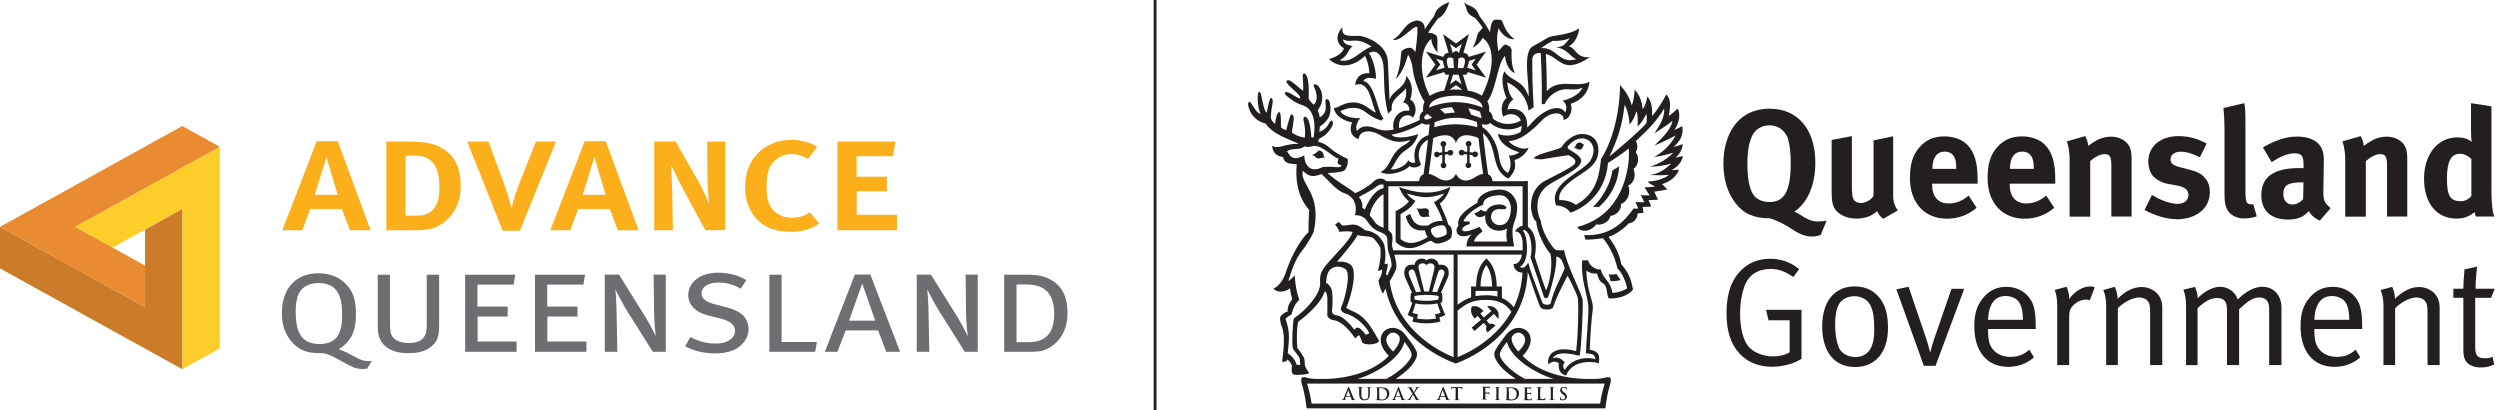 <svg width="841" height="138" viewBox="0 0 841 138" fill="none" xmlns="http://www.w3.org/2000/svg">
<path d="M614.456 74.259C614.456 74.259 612.836 74.499 611.246 74.499C609.657 74.499 608.097 73.78 606.807 73.001C605.997 72.491 604.588 71.562 603.628 71.202C607.887 68.356 610.677 62.542 610.677 54.75C610.677 43.513 604.798 36.56 595.26 36.56C592.59 36.56 589.951 37.189 587.851 38.328C582.692 41.115 579.753 47.348 579.753 55.08C579.753 60.354 581.133 64.879 583.862 68.385C586.591 71.952 590.101 73.45 595.47 73.45C598.259 74.319 601.049 75.907 602.758 77.046C604.108 77.915 606.567 79.563 609.357 79.563C611.516 79.563 612.566 78.964 612.566 78.964L612.536 78.934L614.456 74.259ZM595.29 67.966C593.58 67.966 592.14 67.546 591 66.707C588.841 65.149 587.821 61.283 587.821 55.11C587.821 50.765 588.391 47.648 589.621 45.311C590.641 43.423 592.77 42.164 595.2 42.164C599.009 42.164 600.928 44.891 601.498 46.689L601.468 46.719C602.098 48.727 602.398 51.364 602.398 55.02C602.398 64.13 600.299 67.966 595.29 67.966Z" fill="#231F20"/>
<path d="M624.503 73.54C627.293 73.54 629.752 72.671 631.462 71.023C631.942 72.102 632.662 73.001 633.532 73.6L633.561 73.57L638.451 70.783C637.431 69.554 636.861 67.757 636.861 65.988V45.85L630.262 47.229V65.778C629.752 67.067 627.683 68.296 625.973 68.296C624.923 68.296 623.904 67.787 623.544 67.067C623.154 66.348 622.974 65.119 622.974 62.752V45.79L616.165 47.079V63.98C616.165 66.678 616.285 68.056 616.735 69.255C617.605 71.772 620.784 73.54 624.503 73.54Z" fill="#231F20"/>
<path d="M654.977 73.57C658.697 73.57 661.876 72.401 664.935 69.914L662.266 65.808C660.136 67.576 657.917 68.445 655.547 68.445C651.978 68.445 649.968 66.138 649.968 62.062V61.853L649.998 61.793H665.265V60.205C665.265 54.691 664.186 51.124 661.756 48.667C660.016 46.899 657.137 45.88 654.108 45.88C650.598 45.88 647.959 47.019 645.799 49.446C643.49 52.023 642.5 55.17 642.5 59.905C642.5 68.206 647.389 73.57 654.977 73.57ZM650.058 56.728C650.058 53.072 651.558 51.004 654.198 51.004C655.577 51.004 656.567 51.514 657.257 52.533C657.857 53.492 658.067 54.541 658.067 56.489L658.067 56.519V56.818H650.058V56.728Z" fill="#231F20"/>
<path d="M681.642 68.445C678.073 68.445 676.063 66.138 676.063 62.062V61.853L676.123 61.793H691.39V60.205C691.39 54.691 690.31 51.124 687.881 48.667C686.171 46.899 683.292 45.88 680.232 45.88C676.723 45.88 674.083 47.019 671.924 49.446C669.584 52.023 668.625 55.17 668.625 59.905C668.625 68.206 673.514 73.57 681.102 73.57C684.791 73.57 688.031 72.401 691.06 69.914L688.361 65.808C686.231 67.576 684.011 68.445 681.642 68.445ZM676.153 56.728C676.153 53.072 677.623 51.004 680.262 51.004C681.672 51.004 682.662 51.514 683.322 52.533C683.952 53.492 684.162 54.541 684.162 56.489V56.818H676.153V56.728Z" fill="#231F20"/>
<path d="M696.219 72.881H703.147V54.211C704.737 52.773 706.567 51.844 707.947 51.844C709.746 51.844 710.256 52.713 710.256 55.709V72.851H717.065V53.552C717.065 51.874 716.915 50.765 716.555 49.776C715.715 47.528 713.135 45.97 710.196 45.97C708.666 45.97 706.867 46.39 705.457 47.109C704.347 47.738 703.448 48.367 702.428 49.087C702.428 48.008 702.068 46.869 701.438 45.79L695.289 47.558C695.919 49.326 696.219 51.484 696.219 53.761V72.881Z" fill="#231F20"/>
<path d="M743.399 64.61C743.399 62.842 742.95 61.343 741.96 60.115C741.03 58.916 739.95 57.957 736.681 57.118L733.471 56.279C731.042 55.679 730.172 54.96 730.172 53.612C730.172 52.054 731.582 51.035 733.532 51.035C735.481 51.035 737.401 51.574 740.04 52.922L742.32 48.278C739.92 47.079 737.131 45.79 732.872 45.79C726.753 45.79 722.674 49.237 722.674 54.391C722.674 56.099 723.244 57.987 724.173 59.126C725.103 60.235 727.263 61.493 729.002 61.793L732.122 62.362C734.911 62.872 736.201 63.801 736.201 65.599C736.201 67.307 734.641 68.596 732.692 68.596C729.692 68.596 726.003 66.887 723.903 65.599L721.414 70.663C725.313 72.671 728.883 73.72 732.122 73.72L732.092 73.78C738.871 73.78 743.399 70.064 743.399 64.61Z" fill="#231F20"/>
<path d="M748.318 63.95C748.318 67.726 748.439 68.535 748.948 69.884C749.758 72.102 752.128 73.51 755.067 73.51L755.037 73.48C756.537 73.48 757.977 73.21 759.176 72.761L757.977 68.655C757.617 68.745 757.467 68.745 757.197 68.745C756.627 68.745 756.057 68.505 755.817 68.026C755.427 67.307 755.367 66.677 755.367 62.152V41.565C755.367 37.849 755.277 36.141 755.007 34.702L747.958 36.321C748.198 38.688 748.318 40.816 748.318 44.262V63.95Z" fill="#231F20"/>
<path d="M776.723 71.023C777.377 72.359 778.798 73.546 780.4 74.208L784.041 70.004C781.732 68.236 781.522 67.007 781.582 64.13L781.732 55.26C781.792 52.443 781.612 51.604 781.252 50.525C780.232 47.588 777.203 45.94 772.764 45.94C770.334 45.94 768.114 46.389 765.535 47.468C763.675 48.218 762.626 48.757 761.246 49.626L764.185 54.571C767.035 52.653 769.614 51.574 771.834 51.574C774.353 51.574 774.923 52.563 774.923 55.5V56.578C774.353 56.548 773.903 56.548 773.393 56.548C764.995 56.548 760.706 59.455 760.706 65.629C760.706 70.873 763.915 73.87 769.794 73.87C771.954 73.87 773.813 73.36 775.103 72.431C775.643 72.042 776.213 71.532 776.723 71.023ZM774.773 67.007C773.723 68.146 772.434 68.805 771.144 68.805C769.404 68.805 768.114 67.427 768.114 65.359C768.114 62.212 769.764 61.343 774.563 61.343H774.893L774.773 67.007Z" fill="#231F20"/>
<path d="M780.442 74.229C780.428 74.223 780.415 74.214 780.4 74.208L780.382 74.229H780.442Z" fill="#231F20"/>
<path d="M802.997 55.709V72.851H809.806V53.552C809.806 51.874 809.656 50.765 809.296 49.776C808.486 47.528 805.877 45.97 802.937 45.97C801.378 45.97 799.578 46.39 798.198 47.109C797.059 47.738 796.159 48.367 795.139 49.087C795.139 48.008 794.749 46.869 794.149 45.79L788 47.558C788.63 49.326 788.93 51.484 788.93 53.761V72.881H795.859V54.211C797.478 52.773 799.278 51.844 800.658 51.844C802.487 51.844 802.997 52.713 802.997 55.709Z" fill="#231F20"/>
<path d="M826.393 73.54C828.762 73.54 830.772 72.821 832.481 71.322C832.601 72.042 832.691 72.461 832.901 72.881L832.931 72.851H839.11C838.63 71.802 838.12 69.704 838.12 63.201V35.781L831.252 34.702V43.782C831.252 45.34 831.342 47.139 831.462 47.708C830.142 46.689 828.672 46.21 826.753 46.21C820.034 46.21 815.445 51.903 815.445 60.115C815.445 68.326 819.674 73.54 826.393 73.54ZM827.592 51.724C828.852 51.724 830.082 52.293 831.372 53.432V65.988C830.682 66.827 829.242 67.696 827.952 67.696C824.353 67.696 823.153 66.048 823.153 60.175C823.153 54.301 824.503 51.724 827.592 51.724Z" fill="#231F20"/>
<path d="M594.929 107.733H602.038V118.491C600.538 119.42 598.649 119.9 596.429 119.9C593.04 119.9 589.441 118.431 587.851 116.124C586.231 113.816 585.361 110.04 585.361 105.395C585.361 102.069 585.841 99.072 586.771 96.435C588.211 92.389 591.48 90.472 595.589 90.472C598.349 90.472 600.388 91.251 603.298 93.199L605.217 90.562C602.518 88.224 599.159 87.055 595.499 87.055C591.84 87.055 588.781 88.134 586.261 90.412C582.602 93.678 580.802 98.503 580.802 105.246C580.802 111.329 582.182 115.704 585.181 118.941C587.881 121.848 591.63 123.376 596.069 123.376C599.668 123.376 603.478 122.357 606.027 120.709V104.227H594.09L594.929 107.733Z" fill="#231F20"/>
<path d="M623.934 96.345C617.155 96.345 612.986 101.35 612.986 109.801C612.986 118.251 617.005 123.466 624.084 123.466C630.532 123.466 635.121 118.911 635.121 110.37C635.121 106.205 634.372 103.148 632.752 100.84C631.012 98.293 628.223 96.345 623.934 96.345ZM629.723 116.244C628.853 118.731 626.813 120.109 624.144 120.109C621.924 120.109 619.855 119.091 618.925 117.532C617.965 115.944 617.335 112.737 617.335 109.141C617.335 106.085 617.755 104.017 618.565 102.429C619.465 100.721 621.564 99.642 623.844 99.642C625.973 99.642 628.253 100.661 629.333 102.938H629.303C630.142 104.616 630.502 107.074 630.502 110.67C630.502 113.217 630.292 114.655 629.723 116.244Z" fill="#231F20"/>
<path d="M656.477 97.154L650.598 114.206C649.789 116.513 649.369 118.521 649.369 118.521H649.279C649.279 118.521 648.769 116.274 648.049 114.146L642.05 96.465L637.941 97.334L647.179 123.046H651.119L660.766 97.154H656.477Z" fill="#231F20"/>
<path d="M651.138 123.046H651.12L651.108 123.076L651.138 123.046Z" fill="#231F20"/>
<path d="M674.924 96.495C671.834 96.495 669.315 97.634 667.245 100.061C665.086 102.608 664.156 105.395 664.156 109.741C664.156 118.251 668.415 123.406 675.554 123.406C678.853 123.406 681.942 122.267 684.222 120.199L682.662 117.622C680.832 119.27 678.943 120.05 676.363 120.05C673.784 120.05 671.384 119.121 669.945 116.903C669.075 115.554 668.775 113.696 668.775 111.269V110.67H684.822V110.1C684.822 103.957 684.102 101.56 681.882 99.282C680.143 97.484 677.713 96.495 674.924 96.495ZM668.775 107.583C668.985 102.279 671.054 99.582 674.714 99.582C676.693 99.582 678.493 100.451 679.363 101.859H679.333C680.113 103.088 680.472 104.796 680.532 107.583H668.775Z" fill="#231F20"/>
<path d="M696.039 100.631C696.189 98.473 695.199 96.465 695.199 96.465L691.18 97.544C691.18 97.544 692.05 99.222 692.05 102.998V122.807H696.069V106.714C696.069 104.586 696.369 103.807 697.539 102.638C698.739 101.47 700.268 100.78 701.828 100.78C702.248 100.78 702.698 100.9 702.968 100.99H703.028L704.677 96.615C704.677 96.615 703.928 96.345 703.268 96.345C700.628 96.345 697.899 97.993 696.039 100.631Z" fill="#231F20"/>
<path d="M720.454 96.555C717.725 96.555 715.025 97.844 712.356 100.511C712.356 98.383 711.426 96.495 711.426 96.495L707.527 97.574C707.527 97.574 708.517 99.342 708.517 102.998V122.806H712.446V103.687C714.275 101.709 717.485 100.061 719.554 100.061C720.754 100.061 721.834 100.481 722.404 101.14C723.124 102.039 723.304 102.698 723.304 105.425V122.806H727.383V103.298C727.383 102.309 727.173 101.26 726.753 100.331C725.733 98.053 723.184 96.555 720.454 96.555Z" fill="#231F20"/>
<path d="M761.036 96.465C758.397 96.465 755.277 98.113 752.788 100.751C751.858 98.023 749.399 96.465 746.789 96.465C744.179 96.465 741.03 98.413 739.32 100.331C739.32 98.533 738.391 96.525 738.391 96.525L734.461 97.454C734.461 97.454 735.391 99.222 735.391 102.938V122.837H739.26V103.657C741.93 101.2 743.85 100.241 745.799 100.241C746.999 100.241 747.809 100.541 748.439 101.26C749.008 101.979 749.159 102.998 749.159 104.556V122.807H753.238V104.047C755.907 101.56 757.707 100.061 760.046 100.061C762.206 100.061 763.346 101.35 763.346 103.837V122.807H767.485V103.417C767.485 99.342 764.875 96.465 761.036 96.465Z" fill="#231F20"/>
<path d="M784.731 96.495C781.612 96.495 779.092 97.634 777.023 100.061C774.833 102.608 773.903 105.395 773.903 109.741C773.903 118.251 778.192 123.406 785.331 123.406C788.63 123.406 791.72 122.267 793.999 120.199L792.44 117.622C790.64 119.27 788.72 120.05 786.141 120.05C783.561 120.05 781.192 119.121 779.752 116.903C778.882 115.554 778.552 113.696 778.552 111.269V110.64L778.582 110.67H794.629V110.1C794.629 103.957 793.909 101.56 791.69 99.282C789.92 97.484 787.491 96.495 784.731 96.495ZM778.552 107.583C778.762 102.279 780.832 99.582 784.491 99.582C786.441 99.582 788.241 100.451 789.14 101.859C789.89 103.088 790.25 104.796 790.31 107.583H778.552Z" fill="#231F20"/>
<path d="M813.766 96.555C811.036 96.555 808.366 97.844 805.667 100.511C805.667 98.383 804.737 96.495 804.737 96.495L800.808 97.574C800.808 97.574 801.798 99.342 801.798 102.998V122.806H805.727V103.687C807.587 101.709 810.766 100.061 812.836 100.061C814.035 100.061 815.115 100.481 815.685 101.14C816.405 102.039 816.615 102.698 816.615 105.425V122.806H820.694V103.298C820.694 102.309 820.484 101.26 820.064 100.331C819.044 98.053 816.495 96.555 813.766 96.555Z" fill="#231F20"/>
<path d="M835.961 120.529C833.441 120.529 832.661 119.57 832.661 116.723V100.181H838L839.23 97.124H832.781C832.781 93.708 833.291 89.692 833.291 89.692L829.062 90.621C829.062 90.621 828.672 94.667 828.672 97.124H825.313V100.181H828.672V117.802C828.672 120.379 829.362 122.027 831.162 122.896C832.152 123.376 833.171 123.616 834.521 123.616C836.321 123.616 837.76 123.256 839.05 122.597L838.48 120.02C837.79 120.379 837.101 120.529 835.961 120.529Z" fill="#231F20"/>
<path d="M496.219 50.945L496.189 50.975C495.859 50.975 495.589 51.125 495.44 51.334C495.11 51.274 494.75 51.214 494.39 51.184V49.267C494.75 49.117 494.99 48.757 494.99 48.367C494.99 47.828 494.57 47.408 494.03 47.408C493.49 47.408 493.07 47.828 493.07 48.367C493.07 48.727 493.28 49.057 493.58 49.207V51.065C493.25 51.035 492.92 50.975 492.56 50.945C492.41 50.615 492.08 50.375 491.69 50.375C491.18 50.375 490.73 50.795 490.73 51.334C490.73 51.874 491.15 52.293 491.69 52.293C492.05 52.293 492.35 52.113 492.5 51.844C492.86 51.874 493.22 51.934 493.55 51.964V54.751C493.22 54.93 493.01 55.23 493.01 55.59C493.01 56.129 493.43 56.549 493.97 56.549C494.51 56.549 494.93 56.099 494.93 55.59C494.93 55.2 494.69 54.87 494.36 54.721V52.053C494.72 52.084 495.02 52.143 495.32 52.203C495.44 52.593 495.8 52.862 496.219 52.862C496.759 52.862 497.179 52.443 497.179 51.904C497.179 51.364 496.759 50.945 496.219 50.945Z" fill="#231F20"/>
<path d="M487.911 50.405L487.881 50.435C487.491 50.435 487.161 50.675 487.011 51.004C486.681 51.034 486.322 51.064 486.022 51.124V49.266C486.292 49.086 486.501 48.787 486.501 48.427C486.501 47.888 486.082 47.468 485.542 47.468C485.002 47.468 484.582 47.888 484.582 48.427C484.582 48.817 484.822 49.146 485.152 49.326V51.244C484.822 51.274 484.462 51.334 484.132 51.394C483.952 51.154 483.682 51.004 483.382 51.004C482.842 51.004 482.422 51.454 482.422 51.963C482.422 52.473 482.872 52.922 483.382 52.922C483.802 52.922 484.162 52.653 484.282 52.263C484.582 52.203 484.852 52.173 485.182 52.113V54.78C484.882 54.93 484.642 55.26 484.642 55.649C484.642 56.159 485.092 56.608 485.602 56.608C486.112 56.608 486.562 56.159 486.562 55.649C486.562 55.29 486.352 54.96 486.052 54.81V51.993C486.352 51.963 486.711 51.933 487.101 51.874C487.281 52.143 487.551 52.323 487.911 52.323C488.451 52.323 488.871 51.903 488.871 51.364C488.871 50.825 488.451 50.405 487.911 50.405Z" fill="#231F20"/>
<path d="M481.193 81.032C481.793 80.972 481.793 81.511 482.962 81.871C484.192 82.231 488.001 80.882 488.241 79.713C488.511 78.455 488.841 76.597 487.191 75.518C486.622 73.33 485.242 70.633 484.372 68.475C485.902 67.277 487.102 65.629 487.911 62.872C481.702 65.958 475.884 64.79 470.695 62.932L470.695 62.991C471.325 64.999 472.884 66.947 473.964 67.666C473.034 69.045 471.415 70.004 469.495 71.053V81.391C474.444 86.216 479.543 81.182 481.193 81.032ZM485.602 75.817C486.532 76.117 486.922 78.305 486.562 78.814C486.112 79.444 483.502 80.253 482.842 79.863C481.733 79.204 481.193 77.765 481.433 77.136C481.763 76.327 484.672 75.548 485.602 75.847V75.817ZM471.145 72.012C473.592 70.61 474.851 69.591 476.163 67.574C475.185 67.091 474.07 66.268 473.244 65.089C477.893 66.378 480.263 67.067 485.752 65.119C484.852 66.528 483.532 67.367 482.392 68.086C483.622 70.124 484.852 72.491 485.302 74.349C483.682 74.229 481.793 74.649 480.473 75.847C478.403 75.907 475.794 76.567 474.384 71.922C473.634 72.311 472.884 72.791 472.884 72.791C473.724 75.817 475.284 77.915 479.363 77.466C479.573 78.425 479.753 78.964 480.263 79.773C478.583 80.762 474.354 83.249 471.145 80.403V72.012Z" fill="#231F20"/>
<path d="M476.183 67.547C476.177 67.557 476.17 67.564 476.163 67.574C476.179 67.582 476.197 67.599 476.213 67.607L476.183 67.547Z" fill="#231F20"/>
<path d="M495.05 78.814C493.79 80.043 493.31 81.601 493.31 82.92H509.357C507.677 74.11 510.347 75.668 510.347 69.824H510.377C510.377 66.648 508.067 63.771 504.528 63.771C501.258 63.771 497.209 65.359 496.969 68.206C492.2 70.993 489.921 73.51 490.641 75.907C489.021 77.646 490.281 80.882 495.05 78.814ZM494.39 75.368V74.499H492.35C492.83 72.312 497.059 69.554 498.949 68.865C498.829 66.528 501.948 65.749 504.438 65.689C507.527 65.599 508.277 68.925 508.277 69.944C508.277 71.323 507.917 74.319 506.207 75.278C503.718 76.657 501.588 74.769 501.588 73.061C501.588 71.203 502.878 70.094 505.128 70.364C507.347 70.603 507.197 69.345 505.488 68.925L505.517 68.895C504.708 68.686 501.138 68.506 499.969 71.143C499.279 71.143 498.559 70.903 498.139 70.483C497.659 71.083 496.969 71.472 495.949 71.772C496.819 73.51 498.589 73.211 499.639 72.371C499.639 72.611 499.609 72.851 499.609 73.121C499.609 77.436 504.198 78.515 507.017 76.897C506.567 78.305 506.777 80.073 506.957 81.242H495.859C496.039 80.073 497.509 78.695 498.739 77.856L497.749 76.297C496.549 76.837 495.409 77.316 494.09 77.646C491.031 78.455 491.18 76.237 494.39 75.368Z" fill="#231F20"/>
<path d="M500.239 102.998L501.709 104.646L499.159 106.804L498.019 105.485C498.019 105.485 498.439 105.126 499.039 104.616C498.169 103.597 496.879 102.698 495.11 103.088C494.45 104.796 495.17 106.145 496.07 107.193C496.67 106.654 497.089 106.294 497.089 106.294L498.199 107.583L495.05 110.22L496.04 111.359L499.099 108.632L500.119 109.801C500.119 109.801 499.459 110.76 500.419 111.838C501.139 111.239 502.338 110.19 503.058 109.561C502.128 108.482 501.079 108.992 501.079 108.992L500.059 107.823L502.548 105.605L504.018 107.283C504.348 105.995 504.048 104.766 503.388 104.047C502.728 103.268 501.589 102.788 500.239 102.998Z" fill="#231F20"/>
<path d="M475.014 98.503C474.894 98.503 474.774 98.563 474.654 98.593C474.474 99.492 474.444 100.691 474.594 101.65C474.774 101.709 474.954 101.769 475.134 101.829C474.714 103.088 473.934 105.036 473.544 105.935C474.084 106.264 474.684 106.564 475.524 106.744C475.524 106.744 475.344 107.463 475.134 108.152C476.244 108.542 478.433 108.782 479.843 108.782C481.253 108.782 483.472 108.542 484.552 108.152C484.342 107.463 484.192 106.744 484.192 106.744C485.032 106.564 485.602 106.264 486.172 105.935C485.752 105.036 484.972 103.058 484.552 101.829C484.732 101.769 484.912 101.709 485.122 101.65C485.272 100.721 485.242 99.492 485.062 98.593C484.942 98.593 484.822 98.533 484.732 98.503C485.482 96.915 486.592 94.338 487.042 93.379C487.549 92.336 487.988 88.545 483.982 89.092C483.591 86.816 481.013 86.546 479.903 87.565C478.763 86.546 476.244 86.786 475.824 89.093C471.745 88.494 472.225 92.33 472.705 93.379C473.154 94.308 474.264 96.885 475.014 98.503ZM484.582 105.246H484.612C484.102 105.425 483.382 105.665 482.752 105.725C482.872 106.264 482.992 106.774 483.082 107.163C482.213 107.343 480.833 107.433 479.873 107.433C478.913 107.433 477.564 107.313 476.694 107.163C476.784 106.774 476.904 106.264 477.024 105.725C476.364 105.665 475.674 105.395 475.164 105.246C475.434 104.287 475.854 103.358 476.214 102.069C477.384 102.339 478.553 102.429 479.873 102.429C481.193 102.429 482.362 102.339 483.532 102.069C483.892 103.358 484.312 104.287 484.582 105.246ZM475.854 100.751C475.794 100.391 475.794 99.941 475.854 99.582C476.514 99.342 479.093 99.192 479.843 99.192C480.593 99.192 483.202 99.312 483.862 99.582H483.892C483.952 99.941 483.982 100.391 483.892 100.751C482.902 101.05 481.163 101.2 479.873 101.2C478.583 101.2 476.844 101.05 475.854 100.751ZM483.922 91.311C484.402 90.052 486.592 90.592 485.662 92.779C484.672 95.117 483.712 97.514 483.442 98.263C482.932 98.203 482.362 98.143 481.793 98.113C482.482 96.076 483.262 93.139 483.922 91.311ZM479.873 89.363C480.024 88.284 483.082 88.074 482.512 90.442C481.943 92.839 481.223 95.626 480.653 98.053H479.093C478.523 95.626 477.804 92.839 477.234 90.442C476.664 88.044 479.723 88.284 479.873 89.363ZM475.854 91.311C476.514 93.139 477.324 96.046 477.983 98.113C477.414 98.143 476.844 98.203 476.334 98.263C476.034 97.514 475.104 95.117 474.084 92.779H474.114C473.184 90.622 475.374 90.052 475.854 91.311Z" fill="#231F20"/>
<path d="M478.193 72.851C478.973 73.21 479.933 72.791 480.923 72.911C480.743 72.491 480.533 72.162 480.653 71.562C480.893 70.334 479.933 70.064 479.483 70.064C478.343 70.154 477.683 70.364 476.514 70.064C477.324 70.843 477.114 72.341 478.193 72.851Z" fill="#231F20"/>
<path d="M544.72 55.949C544.72 55.949 543.22 56.848 542.38 57.358C542.08 61.074 539.201 66.707 535.842 69.584H538.001C540.311 67.337 544.15 63.321 544.72 55.949Z" fill="#231F20"/>
<path d="M532.632 49.057C532.932 48.607 533.082 48.667 532.542 48.547C532.152 48.427 532.062 47.738 531.103 47.978C530.06 48.246 530.17 48.986 529.848 49.437C529.457 49.721 529.408 49.866 529.993 49.866C530.533 49.866 530.413 50.435 531.463 50.315C532.422 50.225 532.332 49.506 532.632 49.057Z" fill="#231F20"/>
<path d="M566.105 52.473L566.103 52.481L566.135 52.473H566.105Z" fill="#231F20"/>
<path d="M566.103 52.481C565.581 52.606 564.473 52.924 563.736 53.012C565.176 51.634 566.046 49.926 566.046 48.487C565.356 48.697 564.126 49.176 562.986 49.416C565.236 47.528 566.435 45.311 565.896 42.404C565.206 42.763 564.246 43.303 563.286 43.722C565.236 40.726 565.206 38.089 564.396 36.53C563.526 37.339 562.446 38.268 561.367 38.987C562.056 35.511 562.026 33.294 560.587 31.735C559.087 34.522 557.827 36.59 555.758 39.078C555.908 36.8 555.638 33.953 554.138 32.455C554.138 32.455 553.718 35.631 552.578 36.68C552.308 33.563 551.349 31.825 549.909 30.147C549.909 30.147 549.819 33.414 548.919 35.421C548.169 32.694 546.789 30.597 544.96 28.559C545.08 34.582 543.43 45.94 538.571 53.552C538.031 58.077 537.521 64.879 530.143 68.895C529.063 68.146 527.203 67.187 524.564 67.337C523.874 63.92 528.343 60.834 532.212 58.346C536.112 55.829 537.791 53.702 537.701 50.345C537.611 46.689 535.152 45.191 532.542 45.071C528.913 44.921 525.974 48.218 525.284 49.566C524.234 50.075 521.115 51.035 519.855 51.364C518.445 51.754 516.856 52.323 515.866 53.162C516.466 53.522 518.175 53.672 518.805 53.582C520.035 53.402 523.964 52.683 527.713 52.203C529.063 52.952 531.283 54.181 528.943 55.829C525.734 57.867 524.384 58.377 519.885 60.744C512.776 64.46 515.086 73.81 516.826 74.499C516.826 77.675 519.645 83.369 521.565 85.347C522.434 89.303 521.295 95.236 520.095 97.694C519.105 95.266 517.395 89.692 516.286 86.426C517.425 80.253 515.566 77.555 514.276 76.507C514.182 76.432 514.077 76.379 513.976 76.318V60.894H513.076L513.196 60.954H502.113C501.946 59.696 501.395 58.941 500.569 58.616H500.599C500.166 55.829 499.334 49.454 498.844 44.751C504.227 49.416 501.164 57.196 507.467 60.085C509.867 57.358 509.897 56.369 509.507 53.821C511.876 53.192 513.646 51.214 514.246 49.686C512.026 50.735 508.487 48.877 507.497 47.438C511.367 47.319 514.966 44.382 518.655 40.546C521.924 37.1 526.334 37.639 525.974 40.336C528.253 40.007 529.153 36.89 528.403 34.912C531.732 33.863 534.342 31.406 534.702 27.54C530.233 29.758 524.594 26.102 520.365 30.627L520.335 30.597C520.335 24.633 520.125 19.718 520.035 18.16C520.275 18.22 520.485 18.28 520.755 18.4C525.044 19.898 526.034 25.053 534.882 19.209C530.143 19.778 529.903 15.733 527.713 15.643C531.013 13.755 531.223 9.5 531.223 9.5C528.463 11.747 522.074 11.867 520.845 12.586C519.195 13.575 517.096 14.804 515.686 15.553C511.997 17.561 514.576 28.469 514.216 32.485C512.236 26.521 508.187 27.42 506.088 24.004C504.498 26.851 506.178 31.646 506.807 32.994C504.528 34.852 505.128 38.298 505.698 39.227C507.647 37.819 510.677 38.178 511.607 40.546C509.124 42.046 505.07 42.349 502.147 39.835C502.221 39.023 501.886 38.093 500.899 37.369C501.079 36.141 500.899 35.032 500.329 34.073H500.389C503.508 29.698 503.718 21.217 506.298 18.79C506.508 21.786 508.097 24.214 509.657 24.543C508.397 22.505 508.397 18.46 508.517 16.572L508.397 16.542C508.457 15.703 506.837 15.043 506.418 14.984C505.758 14.954 504.918 16.362 504.048 17.231C503.298 13.096 503.688 11.328 504.108 9.5C505.848 12.676 508.217 13.335 509.447 13.186C505.248 9.829 505.968 6.803 504.708 6.653C503.988 6.563 503.448 6.623 503.088 6.623C501.619 6.623 501.409 9.47 501.229 10.788C500.269 9.02 499.339 7.522 497.719 5.484C496.19 1.498 494.27 2.487 492.351 0.689C493.85 2.967 492.651 4.345 496.13 5.994C497 6.862 498.079 8.211 498.799 9.29C498.199 10.069 497.809 10.518 497.3 11.028C496.85 11.687 496.64 14.145 495.32 16.003C497.3 15.133 498.079 13.935 498.769 12.736C505.038 17.471 499.939 29.548 498.499 32.185C497.119 31.256 495.35 30.717 493.73 30.447L493.58 29.907L492.111 25.142H492.8C493.58 25.142 493.76 24.633 493.64 24.214L497.989 25.532L499.909 26.131L498.739 24.513L496.73 21.756L498.739 18.969L499.909 17.351L497.989 17.951L494.09 19.149C493.82 18.25 493.1 17.831 492.29 17.741L493.61 13.335L494.15 11.447L492.56 12.616L489.801 14.624L487.012 12.616L485.422 11.447L485.992 13.335L487.312 17.741C486.502 17.831 485.782 18.28 485.512 19.149L481.613 17.951L479.693 17.351L480.863 18.969L482.872 21.756L480.863 24.513L479.693 26.131L481.613 25.532L485.962 24.214C485.842 24.633 486.022 25.142 486.802 25.142H487.491L486.022 29.907L485.842 30.447C484.192 30.746 482.363 31.286 480.983 32.275C476.754 24.094 477.953 15.823 481.493 13.066C481.433 14.804 482.962 17.171 483.682 17.651C483.202 15.853 484.012 12.646 483.082 11.867C482.422 11.298 481.433 10.998 480.383 11.058C481.103 9.889 482.092 8.391 483.772 6.203C486.262 5.035 486.982 2.158 487.581 0.689C484.882 1.678 482.902 3.087 482.482 5.334C481.523 6.593 480.473 8.091 479.273 9.859C479.333 7.731 478.163 6.982 476.604 6.862C472.045 7.821 472.404 11.118 468.505 13.365C471.175 14.294 475.344 8.421 476.784 9.08C476.994 12.676 476.214 15.493 476.214 17.471C475.524 16.722 475.164 16.212 474.594 16.093C474.024 16.003 472.495 16.122 471.445 17.291C471.145 19.089 471.235 22.505 469.525 26.611C472.075 24.274 473.274 19.718 473.664 18.4C474.324 19.299 475.044 21.247 475.194 22.955C475.494 26.221 477.504 31.646 479.213 34.283C478.763 35.212 478.613 36.23 478.763 37.369C477.595 38.245 477.375 39.408 477.644 40.312C475.194 41.585 472.234 42.601 470.665 43.123C470.065 38.059 474.864 38.268 475.224 39.617C477.203 37.279 475.824 33.893 474.354 33.534C475.824 29.488 474.354 27.03 473.094 25.532C472.794 29.817 467.995 30.477 467.455 33.773C467.275 31.166 467.096 24.124 466.886 20.677C466.526 14.294 458.457 12.047 457.198 12.047C451.949 12.287 451.439 11.627 451.559 9.17C448.889 12.227 449.789 14.924 452.069 16.212C451.739 18.04 448.829 19.449 447.03 19.868C451.319 23.824 456.298 21.487 458.667 19.239C458.847 19.059 459.027 18.91 459.177 18.79C460.047 20.288 460.647 23.045 460.647 24.633C456.628 24.393 455.908 27.51 455.908 28.619C461.007 26.521 461.547 36.23 462.896 37.819C461.577 37.729 459.297 34.702 455.908 34.492C451.829 34.223 450.389 36.41 448.739 36.321C449.069 39.197 452.549 40.816 454.828 41.145C453.688 44.082 454.708 46.09 457.108 46.809C457.108 44.112 460.497 43.273 464.186 45.401C468.565 47.978 470.815 48.188 474.354 47.109C473.754 48.367 472.164 48.517 470.215 50.405C467.485 53.102 467.396 56.608 464.336 57.897C467.905 59.605 473.304 57.208 474.084 55.859C475.584 56.788 477.473 56.219 478.013 55.29C475.969 50.776 478.546 47.839 480.382 47.048C479.887 51.362 479.23 56.28 478.883 58.616C478.059 58.941 477.509 59.711 477.34 60.954H466.384C464.905 59.435 462.924 59.982 461.517 61.613C460.347 62.542 457.678 64.34 455.848 64.969C453.358 62.872 449.459 61.014 446.64 58.197C446.64 58.197 450.389 58.167 452.129 57.447C452.579 57.178 453.808 55.23 453.298 53.402C452.728 53.192 451.859 52.773 451.049 52.293C450.029 51.724 449.009 51.094 448.559 50.735C446.91 49.506 446.25 48.397 443.43 47.708C443.61 46.419 443.88 46.719 445.14 45.88C446.73 44.831 447.599 43.513 448.229 42.254C448.709 41.265 448.169 39.227 446.91 41.804C446.46 42.733 445.23 43.932 443.82 44.322C443.91 43.513 443.97 43.063 443.97 42.614C448.109 39.707 447.69 37.13 447.389 34.702C447.21 33.294 445.8 32.724 445.86 34.193C445.89 35.152 446.76 37.879 443.94 39.497C443.85 38.298 443.52 37.759 443.28 37.099C445.77 33.773 444.72 30.597 443.67 29.158C442.98 28.229 441.331 27.9 442.111 29.368C442.71 30.567 443.73 33.863 441.871 35.212C441.211 34.403 440.491 34.103 440.221 32.994C440.401 29.398 440.161 27.21 439.741 25.922C439.321 24.723 438.151 23.974 438.241 25.742C438.361 27.75 438.511 30.267 438.331 30.447C438.151 30.597 435.482 28.109 434.402 27.39C433.322 26.641 432.003 26.911 433.292 28.409C434.402 29.698 437.821 32.215 437.372 33.024C437.102 33.534 434.672 31.526 433.382 31.106C432.123 30.657 431.733 31.316 432.782 32.215C434.522 33.653 435.692 34.582 438.541 35.541C441.391 36.5 442.831 40.456 441.931 46.09C441.901 46.33 441.391 46.3 441.151 46.21C441.001 44.052 440.641 41.475 440.101 40.336C439.411 38.838 438.091 38.808 438.571 40.846C438.961 42.434 439.201 44.172 438.931 46.3C436.562 45.91 435.662 45.281 434.672 44.681C434.552 43.603 435.122 41.804 435.212 40.186C435.302 38.598 434.372 37.609 433.832 39.587C433.322 41.475 432.992 42.404 432.693 43.782C432.003 43.573 431.313 43.243 430.983 42.883C430.833 42.704 430.983 40.546 430.833 39.017C430.653 37.249 429.993 37.339 429.483 38.868C429.243 39.587 429.033 40.516 428.973 41.685C428.133 41.175 427.594 40.216 427.473 39.467C427.594 37.639 427.893 35.691 428.133 34.463C428.283 33.593 427.713 31.825 427.024 33.953C426.544 35.511 426.424 36.77 426.094 37.849C425.494 37.819 424.684 34.313 424.294 32.095C424.114 31.076 423.274 29.937 423.124 32.185C422.945 34.672 423.454 37.19 424.084 38.298C422.884 38.178 421.715 36.021 420.875 34.732C420.125 33.593 419.795 34.762 419.855 35.212C420.575 39.647 424.114 41.235 425.704 41.535C428.193 45.101 432.932 46.599 436.922 48.367C431.703 48.307 430.353 50.405 427.953 49.027C428.073 50.974 429.033 51.903 429.963 52.353C430.623 52.683 431.283 52.773 431.613 52.832C432.033 55.23 434.312 55.08 436.232 55.23C435.752 59.875 436.292 66.018 440.401 70.603C440.281 72.971 440.131 76.057 440.161 78.125C436.802 81.212 433.832 87.715 432.663 91.311C431.793 94.008 430.473 96.105 428.403 97.094C430.083 98.862 432.572 97.993 433.982 97.005C434.102 98.593 434.462 99.701 434.702 100.631C433.742 102.069 433.082 103.028 433.172 104.766C432.093 105.096 431.343 105.725 430.743 106.474C430.383 106.924 430.803 109.051 431.223 109.98C432.572 112.977 431.523 119.72 431.283 121.698C431.853 121.728 432.842 121.787 433.082 120.919C433.412 121.218 434.222 121.817 434.612 123.136C434.522 123.675 434.222 125.773 435.272 126.013C436.142 126.223 439.891 126.103 440.401 125.444C440.041 125.024 439.381 124.005 438.961 123.016C438.961 121.997 438.871 120.739 438.601 120.229C438.181 119.48 437.072 117.742 436.412 117.083C436.232 115.824 436.112 110.37 436.712 108.242C437.672 107.553 444.27 102.668 445.65 97.993C446.88 98.413 446.49 101.679 446.49 105.905C446.49 107.044 447.9 107.643 448.709 107.733C450.509 107.943 453.029 109.651 455.908 113.846C456.448 113.247 457.168 112.707 457.168 112.707C457.558 113.187 457.977 114.416 458.217 115.195C458.547 115.764 460.827 116.124 462.597 115.584C463.197 115.404 463.526 115.285 463.916 114.655C461.667 110.73 460.317 108.152 457.438 105.995C456.088 105.006 454.318 104.496 452.849 103.567C453.838 101.709 456.568 92.959 454.918 89.752C454.378 88.704 452.279 87.655 449.759 88.104C451.859 85.557 456.178 80.522 456.718 78.994C457.228 79.594 459.777 79.174 461.637 79.923C462.327 80.193 464.246 82.68 464.366 83.549C464.516 85.107 464.606 86.935 463.526 91.131C464.276 91.011 464.186 91.011 464.906 90.681C465.026 91.82 464.696 92.689 463.706 94.397C463.946 95.926 464.636 98.293 465.326 98.713C465.502 98.19 465.782 97.619 466.094 97.033C467.399 103.202 470.457 108.659 475.284 113.307C481.043 118.911 487.551 121.488 489.381 122.177L489.681 122.267L489.981 122.177C491.841 121.518 498.319 118.911 504.078 113.307C510.315 107.274 513.593 99.914 513.938 91.434C514.315 92.558 515.394 95.753 516.406 98.653C517.066 100.571 517.725 102.369 518.145 103.298C518.625 104.346 522.104 104.496 522.494 103.298C523.034 101.709 523.484 100.511 524.354 98.653C525.014 97.244 525.914 95.446 527.323 92.779C528.253 94.397 529.483 96.945 530.203 98.653C530.533 99.462 530.773 100.091 530.803 100.361C531.073 103.028 530.923 112.468 530.203 118.102C522.434 116.004 520.245 119.78 520.905 122.597C522.044 121.368 523.484 121.518 524.384 122.177C524.174 124.245 524.714 125.743 526.844 126.343C529.063 120.469 537.071 121.758 537.821 122.237C537.851 121.098 538.931 118.251 534.792 117.652C534.972 112.558 535.482 106.324 535.692 105.036C535.872 103.747 536.022 102.938 535.392 100.9C535.212 100.301 535.002 99.552 534.762 98.653C534.222 96.585 533.682 93.888 533.652 90.981C534.372 91.7 536.082 92.24 537.251 92C538.151 95.836 539.441 94.727 540.131 96.345C540.461 97.184 540.551 97.963 540.671 98.653C540.761 99.312 540.851 99.911 541.211 100.391C543.97 100.481 546.31 99.822 547.989 98.653C548.499 98.293 548.949 97.904 549.339 97.424C548.649 93.349 547.509 91.341 545.38 88.853C544.81 85.497 543.25 82.41 541.091 79.713C543.79 78.814 546.55 76.627 547.989 75.098C549.279 75.008 550.779 73.93 550.899 71.802C551.648 71.712 552.308 71.682 552.878 71.562C552.818 70.993 552.668 70.094 552.578 69.584C553.568 69.584 554.528 69.584 555.458 69.465C555.188 68.685 554.828 67.876 554.558 67.307C555.548 67.307 556.777 67.247 557.767 67.187C557.257 66.198 556.838 65.329 556.537 64.46C557.677 64.34 559.447 64.07 560.917 63.711C560.467 63.231 559.927 62.722 559.117 61.943C562.896 60.834 564.546 58.197 564.756 57.058C564.186 57.058 563.046 57.298 562.356 57.238C564.453 56.011 565.89 54.306 566.103 52.481ZM494.15 20.498H494.12L496.43 19.778L495.32 21.337L495.05 21.726L495.32 22.116L496.43 23.674L493.55 22.775C493.79 22.146 494.03 21.487 494.15 20.498ZM483.121 23.632L484.222 22.086L484.522 21.696L484.222 21.307L483.112 19.748L485.392 20.468C485.512 21.457 485.752 22.116 485.992 22.745L483.121 23.632ZM496.16 59.665C493.85 61.194 491.211 61.283 489.801 58.526H489.771C488.331 61.253 485.692 61.163 483.382 59.665C482.452 59.036 481.493 58.646 480.623 58.496C481.013 55.799 481.703 50.735 482.153 46.45C485.152 45.101 488.871 44.771 489.771 48.218C490.671 44.771 494.36 45.101 497.359 46.45C497.839 50.735 498.499 55.799 498.919 58.496C498.049 58.616 497.089 59.036 496.16 59.665ZM489.861 39.617C492.73 39.617 495.148 40.384 496.851 41.036C496.881 41.551 496.927 42.12 496.97 42.793C494.99 42.224 492.38 41.804 489.741 41.804C487.101 41.804 484.492 42.194 482.482 42.793C482.542 42.158 482.584 41.617 482.617 41.123C484.324 40.454 486.854 39.617 489.861 39.617ZM484.432 36.68C485.752 36.35 487.132 36.111 488.481 36.051L489.441 37.879C488.211 37.879 487.072 38.059 486.052 38.238L484.432 36.68ZM494.87 38.568L493.94 36.41C495.35 36.71 496.7 37.099 497.899 37.609L498.439 39.827C497.539 39.467 496.34 38.987 494.87 38.568ZM522.284 13.755C523.814 13.845 526.514 13.635 528.103 12.826C526.424 14.864 526.244 15.613 523.514 15.943C527.054 16.272 528.553 19.419 530.293 19.898C524.384 21.696 523.814 15.853 518.415 16.182H518.385C520.185 14.894 521.325 14.324 522.284 13.755ZM507.138 36.89C507.317 35.002 508.487 33.683 509.117 33.504C507.527 31.675 507.198 29.338 507.018 27.69C509.627 28.829 513.556 31.915 514.216 37.219L515.926 36.051C515.416 26.791 515.536 26.821 515.446 20.528C515.446 19.659 515.476 17.591 518.295 17.831C518.415 20.168 518.775 26.371 518.655 35.032H519.645C520.545 32.604 523.754 29.788 527.473 30.027C530.023 30.207 530.893 30.147 532.332 29.488C531.133 32.365 526.814 33.653 525.674 33.833H525.704C527.473 35.272 526.903 37.339 526.484 37.789C524.954 35.122 519.975 36.051 515.086 41.535C514.726 41.954 514.306 42.434 513.736 42.913C514.126 36.35 508.727 36.23 507.138 36.89ZM501.358 41.36C503.708 43.621 508.359 44.377 511.906 42.344C511.906 42.973 511.757 43.662 511.487 44.442C509.477 45.491 506.898 46.09 503.928 45.071C504.318 48.068 507.767 50.315 511.067 51.214C509.957 52.083 508.607 52.413 507.587 52.293C508.217 54.031 508.547 56.369 507.257 58.197C505.608 57.118 504.738 56.039 504.108 51.814C503.525 47.902 500.892 44.001 498.647 42.724C498.615 42.365 498.584 42.019 498.56 41.704L498.589 41.715C499.716 42.178 500.707 41.92 501.358 41.36ZM492.23 22.895H490.401L490.611 19.659C493.34 18.46 493.1 20.977 492.23 22.895ZM489.771 28.619L491.931 30.207C491.001 30.117 490.221 30.087 489.771 30.087C489.321 30.087 488.511 30.087 487.581 30.207L489.771 28.619ZM487.791 28.349L488.811 25.113H490.671L491.652 28.322L490.131 27.24L489.741 26.941L489.351 27.24L487.791 28.349ZM489.351 15.913H489.381L489.771 16.212L490.161 15.913L491.721 14.774L490.821 17.801C490.821 17.801 490.761 17.801 490.731 17.831C490.581 17.441 490.191 17.201 489.771 17.201C489.321 17.201 488.961 17.441 488.781 17.831C488.781 17.831 488.721 17.831 488.691 17.801L487.791 14.774L489.351 15.913ZM487.282 22.895C486.412 20.977 486.172 18.46 488.871 19.659L489.111 22.895H487.282ZM481.373 34.672C482.872 32.844 486.832 32.185 489.771 32.185C492.71 32.185 496.64 32.844 498.139 34.672C498.499 35.122 498.709 35.601 498.739 36.2C496.13 35.062 492.8 34.373 489.741 34.373L489.771 34.343C486.742 34.343 483.352 35.062 480.743 36.2C480.773 35.631 480.983 35.122 481.373 34.672ZM479.903 38.508C479.993 38.448 480.113 38.388 480.233 38.328L481.763 39.587C481.433 39.707 481.133 39.827 480.893 39.947L480.863 39.916L480.413 40.126C479.783 40.366 479.333 40.156 479.183 39.857C479.003 39.527 479.093 38.987 479.903 38.508ZM450.659 20.258C453.658 18.759 453.358 16.572 455.098 15.493C453.988 15.343 451.799 14.834 451.829 13.276C454.828 14.744 455.818 12.017 461.427 15.673C457.707 16.842 454.858 21.427 450.659 20.258ZM462.537 43.093L462.626 43.123C460.827 42.374 458.067 41.924 456.508 44.082C455.668 42.614 456.928 40.396 457.678 39.767C453.748 39.857 451.499 38.628 450.899 37.429C452.369 36.62 456.028 35.302 459.057 37.489C461.127 39.017 462.177 39.767 464.636 40.576C465.536 39.677 465.176 40.066 465.476 39.827C463.466 38.418 462.567 27.69 458.607 27.3C459.177 25.922 461.217 26.072 462.866 26.491C462.987 24.094 461.997 20.108 460.497 17.831C462.807 16.632 464.366 17.921 465.146 20.767C465.986 23.794 464.996 31.376 466.976 38.178L468.205 37.04C467.576 33.084 471.955 31.616 472.915 29.638C473.304 32.305 472.735 33.504 471.985 34.463C473.574 34.642 474.294 36.2 474.024 37.279C470.215 36.71 467.995 40.546 468.835 43.573C466.016 44.202 464.096 43.722 462.537 43.093ZM476.124 54.661C475.614 54.84 474.174 54.84 473.724 53.821C473.394 55.41 470.155 57.238 467.815 56.998C469.105 55.59 470.005 52.443 472.524 50.765C475.074 49.087 476.214 47.948 477.114 45.071C475.944 45.64 469.795 47.228 468.055 45.311C471.697 44.772 475.904 42.904 478.441 41.443C479.058 41.907 479.926 42.102 480.919 41.748C480.837 42.79 480.709 44.076 480.555 45.485C477.524 46.178 474.842 50.151 476.124 54.661ZM546.513 35.261C547.431 36.828 548.139 39.578 548.139 41.924C549.309 40.726 550.089 38.808 550.509 37.429C551.049 38.478 550.989 41.295 550.869 42.524C552.188 41.415 553.058 39.857 553.838 38.268C554.018 39.407 554.018 40.396 553.838 41.505C550.989 44.532 546.31 48.577 541.361 52.683C544.024 47.182 545.701 42.603 546.513 35.261ZM512.161 91.701C511.962 95.881 510.978 99.774 509.225 103.348C508.284 102.139 507.065 101.03 505.278 100.271L505.248 100.241V96.375H503.508C503.418 92.33 502.458 89.423 500.569 87.475L500.029 86.906L499.489 87.475C497.599 89.393 496.64 92.33 496.55 96.375H494.87V100.031C493.101 100.596 491.768 101.454 490.341 102.515V85.647H512.009C511.601 87.549 510.721 88.853 509.117 88.853C509.242 90.796 510.75 91.739 512.161 91.701ZM503.718 97.874V99.761C502.668 99.492 501.439 99.312 499.999 99.312C498.559 99.312 497.42 99.432 496.37 99.612V97.874H503.718ZM498.049 96.375C498.109 93.199 498.769 90.831 499.999 89.183C501.229 90.831 501.889 93.169 501.948 96.375H498.049ZM512.207 62.662V75.959C511.279 76.093 510.328 76.69 509.597 77.885C511.211 77.696 511.971 79.313 512.207 81.329V84.208H468.667C468.43 83.374 468.24 82.63 468.296 82.111L468.295 82.081C468.715 78.605 468.145 78.335 467.126 77.526C467.1 77.504 467.063 77.491 467.036 77.47V62.662H512.207ZM463.406 75.608C462.387 74.919 462.117 73.87 460.797 72.521C461.047 69.545 463.768 66.046 465.416 65.322V76.645C464.784 76.384 464.093 76.089 463.406 75.608ZM462.147 63.411C463.55 62.391 464.057 61.913 465.416 62.076V63.36C463.711 63.481 461.252 65.4 459.087 70.513C458.817 70.184 458.547 70.064 458.277 69.884C458.457 68.505 458.007 67.337 457.138 66.288C458.037 65.689 460.647 64.49 462.147 63.411ZM433.922 52.293C433.412 51.724 433.172 51.035 432.933 50.855C434.912 49.626 437.372 50.645 438.841 49.206C439.801 49.746 441.211 49.206 441.811 49.117C443.88 48.817 446.46 50.945 448.319 52.293C449.129 52.892 449.819 53.312 450.269 53.342C449.729 54.96 449.879 55.26 451.259 55.59C451.199 56.069 450.779 56.369 449.249 56.219C447.69 56.039 445.8 56.099 444.96 56.189C440.251 58.616 438.721 54.72 438.751 52.293H438.691C435.962 53.821 434.672 53.162 433.922 52.293ZM452.878 90.771H452.848C454.498 92.839 452.129 101.47 451.289 103.028C450.509 104.406 451.949 105.335 452.668 105.485C456.118 106.354 459.537 109.651 460.647 112.138L459.447 112.617C456.868 109.111 456.178 110.28 455.548 110.939C454.888 109.771 451.799 106.324 449.819 106.115C447.989 105.935 447.989 104.856 448.14 103.927C448.379 102.069 448.289 99.342 448.079 97.874C447.839 96.645 446.76 95.236 446.01 95.176C446.4 94.247 445.89 91.281 448.409 90.052C450.269 89.123 452.459 90.262 452.878 90.771ZM462.896 78.754C461.937 78.245 461.127 77.675 459.237 77.466C455.308 74.169 454.258 76.177 451.469 75.818C451.079 75.308 450.359 74.649 450.359 74.649L449.129 75.518C449.129 75.518 450.299 76.986 450.569 78.005C450.569 78.005 453.118 77.556 455.038 78.035C454.288 80.493 450.869 83.789 447.57 87.475C444.03 91.401 444 92.27 444.09 95.386C444.18 99.042 439.141 104.556 435.242 107.104C434.912 108.033 434.462 116.154 434.972 117.382C435.272 117.862 436.352 119.121 437.042 120.139C437.342 120.589 437.252 121.698 437.402 122.776C436.862 122.836 436.502 122.776 436.082 122.567C435.842 121.428 434.912 119.93 433.202 118.821C433.622 114.296 434.072 111.868 432.483 107.373C432.333 106.954 434.462 105.785 434.462 105.785C434.462 105.785 435.182 102.459 437.102 100.84C435.722 97.334 435.542 92.599 435.542 92.599C435.542 92.599 434.732 93.708 433.352 94.577C436.952 83.16 437.701 86.426 441.901 78.095C444.84 64.79 437.102 62.092 438.271 57.477C440.971 60.025 442.351 59.215 444.57 58.586C446.55 60.264 449.429 64.01 452.129 64.939C456.478 66.408 456.448 70.513 455.758 72.371C457.558 72.371 458.997 73.031 459.687 74.079C462.204 77.949 463.964 77.702 465.429 78.586C465.754 78.766 466.05 79.029 466.346 79.384C467.126 80.313 466.346 82.98 467.276 85.347C467.305 85.437 467.336 85.557 467.366 85.677H467.396C467.925 87.152 468.145 88.774 468.145 89.273C468.081 89.828 467.551 90.718 467.194 91.585C467.193 91.553 467.187 91.522 467.186 91.49C467.008 91.875 466.891 92.259 466.83 92.586C466.585 92.573 466.365 92.483 466.226 92.15C466.766 90.172 466.916 89.123 466.796 88.704C466.773 88.713 466.758 88.708 466.736 88.716C466.736 88.713 466.737 88.707 466.736 88.704C466.501 88.777 466.304 88.812 466.137 88.817C465.996 88.808 465.866 88.785 465.776 88.734C466.316 85.497 465.956 83.519 465.626 82.26C465.266 80.942 463.526 79.054 462.896 78.754ZM488.991 120.169C486.502 119.15 481.283 116.693 476.514 112.078C471.42 107.17 468.428 101.314 467.484 94.633C468.651 92.712 469.8 90.796 469.765 89.423C469.701 88.058 469.387 86.807 469.068 85.677H488.991V120.169ZM502.848 112.048C498.109 116.663 492.86 119.121 490.341 120.139V104.473C493.143 102.299 495.009 100.87 500.029 100.87C504.677 100.87 506.967 102.735 508.449 104.882C506.993 107.451 505.129 109.846 502.848 112.048ZM522.614 98.713L522.644 98.683C522.284 99.671 521.955 100.721 521.685 101.859C521.475 102.878 519.225 102.608 518.895 101.859C518.655 101.23 518.205 100.091 517.665 98.683C516.376 95.296 514.576 90.472 514.156 88.434C514.107 88.514 514.056 88.567 514.006 88.643V88.494C513.474 89.332 512.917 89.917 512.357 90.068C512.004 90.126 511.646 90.07 511.277 89.722C514.966 88.074 513.676 78.125 512.237 77.645C512.437 77.469 512.639 77.4 512.839 77.399C513.243 77.48 513.642 77.857 513.976 78.485V78.277C515.006 79.929 515.624 83.585 514.846 86.576C515.956 89.692 518.115 96.076 518.985 98.683C519.165 99.252 519.315 99.612 519.345 99.761C519.585 100.541 520.635 100.481 520.875 99.761C520.935 99.492 521.055 99.132 521.205 98.683C522.044 95.896 523.814 89.962 523.514 86.276C525.254 86.576 525.764 88.194 526.364 90.262C524.924 93.708 523.574 96.076 522.614 98.713ZM555.038 56.069C557.737 56.009 559.867 55.709 562.207 55.02C560.467 56.818 557.917 58.526 554.948 58.886C558.007 58.886 558.547 59.096 561.396 58.796C560.497 59.785 557.617 60.954 554.228 61.103C554.888 61.823 556.028 62.332 556.777 62.722C555.818 62.932 554.438 62.961 553.238 63.021C553.808 63.98 554.648 65.209 554.948 65.749C553.988 65.749 553.088 65.689 551.979 65.629C552.548 66.677 552.668 67.157 553.148 68.026C552.398 68.026 550.959 68.026 550.179 67.936C550.449 68.655 550.869 69.614 551.109 70.184H549.519C546.22 74.739 541.601 79.534 532.902 79.084C533.172 79.833 533.322 80.612 533.412 80.612C534.702 80.672 537.281 80.433 539.201 80.133C540.521 81.601 542.92 85.107 544.18 90.472C545.14 91.071 546.67 93.708 547.389 97.034C545.83 97.934 544.45 98.353 542.44 98.563C541.691 94.307 539.471 94.158 538.451 90.621C536.952 90.801 534.822 89.662 534.222 87.565H532.272C531.883 91.67 532.782 95.446 533.532 98.653C533.862 100.181 534.192 101.56 534.312 102.788C534.552 105.275 533.562 114.925 533.502 118.911C535.332 118.851 536.742 119.3 536.652 120.829C533.772 119.93 528.793 120.499 526.424 124.395C525.884 124.095 525.494 122.477 526.424 121.967C525.314 120.769 524.354 119.93 522.314 120.499C523.184 119.061 525.224 118.132 531.373 119.69C531.973 117.562 532.542 104.107 532.422 101.23C532.422 100.751 532.153 99.851 531.673 98.683C530.203 94.937 526.963 88.524 526.184 84.178C525.134 84.178 523.574 84.388 523.034 83.849C521.715 82.53 518.835 78.275 518.265 74.109C517.275 72.431 515.626 66.048 520.575 62.482C524.024 59.995 531.943 56.968 531.913 54.061C531.883 52.323 528.943 51.035 527.953 50.315C526.934 49.746 527.323 49.236 528.163 48.427C532.812 43.872 538.331 48.337 535.122 53.851C532.722 57.897 520.695 61.433 523.454 69.075C526.094 69.285 527.354 70.243 528.343 71.562C530.743 70.723 540.011 66.618 540.911 54.84C543.22 53.372 545.62 51.784 547.899 49.956C548.349 52.922 547.839 71.982 530.653 76.327C531.103 77.945 534.822 78.425 536.982 75.488C539.111 75.997 541.661 74.259 541.691 72.611C543.58 72.611 545.59 70.543 545.29 68.595C547.63 67.816 548.709 64.73 547.719 62.422C549.729 61.523 550.419 59.126 549.519 56.818C551.139 55.739 551.619 52.952 550.269 51.184C551.109 49.686 550.899 48.457 550.269 47.468C553.388 44.591 557.348 40.905 559.837 36.47C560.017 39.527 558.397 42.074 556.538 44.861C559.837 42.763 560.587 42.254 562.626 40.636C562.027 44.142 558.007 47.349 556.598 48.937C558.517 48.157 561.457 46.779 563.646 45.58C561.757 49.446 558.457 51.634 556.508 52.832C559.237 52.353 561.127 51.963 562.896 51.334C561.307 53.102 558.367 55.08 555.038 56.069Z" fill="#231F20"/>
<path d="M545.109 94.218V94.188C544.99 93.738 544.42 93.199 543.76 92.15C542.98 92.359 542.17 92.389 541.15 92.359C541.75 93.738 541.75 94.517 541.75 94.487C542.68 94.667 543.88 94.547 545.109 94.218Z" fill="#231F20"/>
<path d="M540.281 126.972H540.221C539.171 127.272 537.911 127.481 536.022 127.481H533.652C525.584 127.332 517.275 124.934 512.206 119.72C519.225 112.617 510.977 106.804 506.508 112.797C505.128 114.685 504.018 116.004 503.028 117.832C502.248 119.3 502.848 120.799 504.588 123.046C505.548 124.275 507.917 126.193 509.867 127.451H469.525C471.475 126.193 473.844 124.275 474.804 123.046C476.544 120.769 477.143 119.3 476.364 117.832C475.404 116.034 474.294 114.685 472.884 112.797C468.415 106.774 460.167 112.617 467.215 119.72C462.116 124.904 453.838 127.332 445.74 127.481H443.55C441.661 127.481 440.371 127.302 439.351 126.972C437.642 126.582 437.282 127.302 438.211 130.149C438.811 132.096 439.321 135.213 439.531 137.371H540.071C540.281 135.213 540.791 132.096 541.42 130.149C542.32 127.272 541.96 126.582 540.281 126.972ZM508.757 113.037C510.077 111.269 511.996 111.718 512.776 113.217C513.646 114.805 512.386 116.723 510.737 118.251C508.457 115.764 508.187 113.786 508.757 113.037ZM505.398 121.278H505.428C504.618 120.139 504.318 119.48 504.738 118.371C505.128 117.292 505.998 116.333 506.897 115.015C508.307 120.499 516.556 125.713 522.674 127.451H512.926C510.437 126.103 507.227 123.855 505.398 121.278ZM466.616 113.217C467.425 111.718 469.345 111.269 470.635 113.037C471.205 113.786 470.965 115.764 468.655 118.251C467.006 116.723 465.776 114.805 466.616 113.217ZM472.494 115.015C473.394 116.363 474.264 117.292 474.654 118.371C475.074 119.48 474.804 120.139 473.994 121.278C472.135 123.855 468.955 126.073 466.436 127.451H456.718C462.836 125.713 471.115 120.499 472.494 115.015ZM538.271 135.782H441.241C440.791 132.696 440.191 130.718 439.681 129.04H539.831C539.321 130.718 538.721 132.696 538.271 135.782Z" fill="#231F20"/>
<path d="M451.469 134.554H452.788C452.848 134.554 452.878 134.554 452.878 134.494C452.878 134.464 452.878 134.434 452.788 134.434H452.698C452.518 134.434 452.458 134.344 452.458 134.254C452.458 134.194 452.488 134.044 452.548 133.895L452.668 133.595L452.698 133.535H454.378V133.595C454.378 133.595 454.438 133.595 454.438 133.625L454.708 134.344C454.708 134.344 454.708 134.464 454.648 134.464C454.588 134.464 454.588 134.464 454.588 134.524C454.588 134.524 454.648 134.524 454.738 134.584H455.818C456.028 134.584 456.088 134.584 456.088 134.524C456.088 134.464 456.058 134.464 456.058 134.464C455.938 134.464 455.878 134.464 455.788 134.434C455.668 134.434 455.488 134.344 455.278 133.805C454.888 132.936 453.988 130.598 453.838 130.298C453.778 130.149 453.748 130.089 453.688 130.089C453.628 130.089 453.598 130.149 453.508 130.328L452.068 133.925C451.949 134.224 451.828 134.404 451.588 134.434H451.408C451.369 134.434 451.349 134.454 451.349 134.494C451.349 134.534 451.389 134.554 451.469 134.554ZM452.818 133.235L453.538 131.317C453.538 131.317 453.538 131.287 453.568 131.287V131.317L454.288 133.265C454.288 133.265 454.288 133.295 454.258 133.295H452.818V133.235Z" fill="#231F20"/>
<path d="M456.988 130.328C457.198 130.388 457.228 130.448 457.228 130.658V132.726L457.258 132.756C457.258 133.595 457.468 134.014 457.767 134.284C458.187 134.674 458.757 134.674 459.057 134.674C459.417 134.674 459.837 134.614 460.257 134.254C460.737 133.835 460.797 133.145 460.797 132.516V130.688C460.797 130.478 460.857 130.388 461.007 130.358H461.187C461.277 130.358 461.307 130.358 461.307 130.298C461.307 130.268 461.277 130.238 461.187 130.238H459.867C459.777 130.238 459.747 130.238 459.747 130.298C459.747 130.328 459.807 130.358 459.837 130.358H460.047C460.227 130.418 460.287 130.478 460.287 130.688V132.636C460.287 133.235 460.287 133.745 459.957 134.044C459.717 134.254 459.417 134.344 459.147 134.344C458.967 134.344 458.697 134.344 458.427 134.104C458.157 133.894 457.977 133.535 457.977 132.696V130.658C457.977 130.448 458.038 130.358 458.187 130.328H458.367C458.427 130.328 458.457 130.328 458.457 130.268C458.457 130.238 458.427 130.208 458.307 130.208H456.778C456.688 130.208 456.658 130.208 456.658 130.268C456.658 130.298 456.688 130.328 456.748 130.328L456.988 130.328Z" fill="#231F20"/>
<path d="M463.016 130.388C463.196 130.448 463.256 130.538 463.256 130.718C463.286 130.898 463.286 131.078 463.286 131.947V132.965L463.256 132.906C463.256 133.445 463.256 133.894 463.226 134.134C463.226 134.284 463.166 134.434 463.046 134.464C462.986 134.464 462.927 134.494 462.836 134.494C462.776 134.494 462.747 134.494 462.747 134.554C462.747 134.554 462.776 134.614 462.866 134.614H463.586C463.886 134.614 464.396 134.703 464.786 134.703C465.866 134.703 466.466 134.284 466.736 134.014C467.066 133.685 467.366 133.145 467.366 132.396C467.366 131.707 467.096 131.227 466.826 130.958C466.196 130.298 465.236 130.298 464.516 130.298H462.806C462.717 130.298 462.687 130.298 462.687 130.328C462.687 130.358 462.717 130.388 462.806 130.388H463.016ZM463.946 130.688C463.946 130.688 463.946 130.598 464.036 130.568C464.066 130.568 464.306 130.538 464.396 130.538C464.846 130.538 465.506 130.598 466.016 131.108C466.256 131.347 466.586 131.797 466.586 132.546C466.586 133.145 466.466 133.685 466.106 133.984C465.776 134.284 465.356 134.404 464.786 134.404C464.336 134.404 464.096 134.284 464.036 134.164C463.976 134.104 463.976 133.864 463.976 133.715V131.857L463.946 131.827V130.688Z" fill="#231F20"/>
<path d="M468.925 134.554H469.525C469.585 134.554 469.645 134.554 469.645 134.494C469.645 134.464 469.645 134.434 469.555 134.434H469.465C469.285 134.434 469.255 134.344 469.255 134.254C469.255 134.194 469.255 134.044 469.315 133.895L469.435 133.595V133.535H471.144L471.144 133.595C471.144 133.595 471.174 133.595 471.204 133.625L471.474 134.344C471.474 134.344 471.474 134.464 471.414 134.464C471.354 134.464 471.324 134.464 471.324 134.524C471.324 134.524 471.414 134.524 471.504 134.584H472.584C472.794 134.584 472.854 134.584 472.854 134.524C472.854 134.464 472.824 134.464 472.764 134.464C472.674 134.464 472.614 134.464 472.524 134.434C472.404 134.434 472.254 134.344 472.014 133.805C471.654 132.936 470.724 130.598 470.605 130.298C470.545 130.149 470.514 130.089 470.454 130.089C470.395 130.089 470.365 130.149 470.304 130.328L468.865 133.925C468.745 134.224 468.625 134.404 468.385 134.434H468.205C468.165 134.434 468.145 134.454 468.145 134.494C468.145 134.534 468.175 134.554 468.235 134.554H468.925ZM469.585 133.235L470.304 131.317V131.287C470.304 131.287 470.335 131.287 470.365 131.317L471.084 133.265V133.295H469.585V133.235Z" fill="#231F20"/>
<path d="M473.484 134.554H474.594C474.594 134.554 474.714 134.554 474.714 134.524C474.714 134.464 474.684 134.464 474.684 134.464H474.534C474.474 134.464 474.414 134.434 474.414 134.374C474.414 134.314 474.414 134.224 474.504 134.134L475.344 132.756C475.614 133.175 475.943 133.745 476.244 134.314C476.274 134.374 476.244 134.464 476.244 134.464C476.204 134.464 476.183 134.484 476.183 134.524C476.183 134.554 476.214 134.584 476.363 134.584H477.563C477.563 134.584 477.653 134.584 477.653 134.554C477.653 134.524 477.653 134.494 477.593 134.494H477.353C477.203 134.434 477.113 134.374 477.023 134.254C476.873 134.074 475.943 132.516 475.764 132.246L476.693 130.898L476.753 130.838C476.933 130.598 477.053 130.418 477.173 130.388C477.263 130.388 477.323 130.358 477.383 130.358C477.443 130.358 477.473 130.358 477.473 130.298C477.473 130.268 477.443 130.238 477.383 130.238H476.244C476.153 130.238 476.123 130.238 476.123 130.298C476.123 130.328 476.153 130.358 476.153 130.358H476.363C476.423 130.358 476.454 130.418 476.454 130.478C476.454 130.508 476.454 130.598 476.393 130.688C476.303 130.838 475.794 131.647 475.614 131.917C475.404 131.527 475.134 131.108 474.894 130.658C474.894 130.598 474.834 130.508 474.834 130.508C474.834 130.448 474.834 130.418 474.894 130.418H475.044C475.074 130.418 475.134 130.418 475.134 130.358C475.134 130.328 475.104 130.298 475.014 130.298H473.544C473.454 130.298 473.424 130.298 473.424 130.328V130.388C473.514 130.388 473.604 130.388 473.694 130.418C473.904 130.478 474.024 130.598 474.174 130.838L475.194 132.456L474.084 134.044C473.874 134.314 473.784 134.404 473.604 134.464H473.394C473.364 134.464 473.304 134.464 473.304 134.524C473.304 134.524 473.334 134.554 473.394 134.554H473.484Z" fill="#231F20"/>
<path d="M483.292 134.554H484.582C484.642 134.554 484.672 134.554 484.672 134.494C484.672 134.464 484.672 134.434 484.582 134.434H484.492C484.312 134.434 484.252 134.344 484.252 134.254C484.252 134.194 484.282 134.044 484.342 133.895L484.462 133.595V133.535H486.171L486.141 133.595C486.141 133.595 486.201 133.595 486.201 133.625L486.471 134.344C486.471 134.344 486.471 134.464 486.411 134.464C486.371 134.464 486.351 134.484 486.351 134.524C486.351 134.524 486.411 134.524 486.531 134.584H487.611C487.821 134.584 487.881 134.584 487.881 134.524C487.881 134.464 487.821 134.464 487.791 134.464C487.731 134.464 487.641 134.464 487.551 134.434C487.431 134.434 487.251 134.344 487.041 133.805C486.681 132.936 485.751 130.598 485.631 130.298C485.572 130.149 485.542 130.089 485.481 130.089C485.421 130.089 485.392 130.149 485.332 130.328L483.892 133.925C483.772 134.224 483.652 134.404 483.412 134.434H483.232C483.232 134.434 483.172 134.434 483.172 134.494C483.172 134.534 483.212 134.554 483.292 134.554ZM484.582 133.235L485.302 131.317V131.287C485.322 131.287 485.342 131.297 485.362 131.317L486.081 133.265L484.582 133.295V133.235Z" fill="#231F20"/>
<path d="M488.181 130.958C488.211 130.928 488.241 130.838 488.271 130.748C488.361 130.628 488.511 130.598 488.841 130.568H489.681V134.134C489.681 134.284 489.621 134.434 489.531 134.464C489.471 134.464 489.411 134.494 489.321 134.494C489.261 134.494 489.231 134.514 489.231 134.554C489.231 134.554 489.261 134.614 489.351 134.614H490.971C491.031 134.614 491.091 134.614 491.091 134.554C491.091 134.524 491.091 134.494 491.001 134.494C490.911 134.494 490.791 134.494 490.731 134.464C490.551 134.464 490.521 134.314 490.491 134.134C490.461 133.894 490.461 133.445 490.461 132.906V130.568H491.181C491.69 130.568 491.84 130.748 491.84 130.898V130.958C491.84 130.958 491.84 131.078 491.9 131.078C491.96 131.078 491.96 131.048 491.96 130.988V130.328C491.96 130.238 491.96 130.208 491.9 130.208C491.84 130.208 491.72 130.238 491.361 130.238H488.511C488.361 130.238 488.301 130.149 488.271 130.149C488.241 130.149 488.211 130.208 488.211 130.298C488.211 130.328 488.091 130.868 488.091 130.928C488.091 130.988 488.121 131.018 488.121 131.018C488.161 131.018 488.181 130.998 488.181 130.958Z" fill="#231F20"/>
<path d="M498.649 130.178C498.829 130.238 498.889 130.298 498.919 130.508V132.756C498.919 133.325 498.919 133.745 498.889 133.984C498.889 134.134 498.829 134.254 498.739 134.284C498.679 134.284 498.619 134.314 498.529 134.314C498.469 134.314 498.439 134.314 498.439 134.374C498.439 134.404 498.469 134.404 498.559 134.404H500.149C500.239 134.404 500.269 134.404 500.269 134.374C500.269 134.344 500.269 134.314 500.179 134.314C500.089 134.314 499.969 134.314 499.909 134.284C499.729 134.284 499.699 134.134 499.669 133.984V132.276L499.699 132.456V132.396H500.569C500.749 132.396 500.839 132.516 500.869 132.606C500.869 132.666 500.899 132.756 500.899 132.756C500.899 132.816 500.899 132.846 500.959 132.846C501.019 132.846 501.019 132.786 501.019 132.726V132.306C501.019 132.126 501.048 132.007 501.048 131.947V131.887C501.009 131.887 500.979 131.907 500.959 131.947C500.899 132.037 500.809 132.037 500.719 132.037H499.729C499.729 132.037 499.669 132.037 499.669 131.977V130.538C499.669 130.538 499.669 130.448 499.729 130.448H500.629C500.839 130.448 500.959 130.568 501.019 130.628V130.838C501.019 130.898 501.019 130.928 501.079 130.928C501.139 130.928 501.139 130.898 501.139 130.838V130.388C501.139 130.238 501.169 130.149 501.169 130.119V130.059C501.129 130.059 501.089 130.069 501.049 130.089H498.469C498.379 130.089 498.349 130.089 498.349 130.149C498.349 130.149 498.379 130.178 498.439 130.178L498.649 130.178Z" fill="#231F20"/>
<path d="M503.178 130.328C503.298 130.358 503.358 130.448 503.388 130.658V132.906H503.358V134.164C503.358 134.344 503.298 134.404 503.178 134.434C503.118 134.434 503.058 134.464 502.968 134.464C502.908 134.464 502.878 134.464 502.878 134.524C502.878 134.524 502.908 134.584 502.998 134.584H504.618C504.678 134.584 504.738 134.584 504.738 134.524C504.738 134.494 504.708 134.464 504.648 134.464C504.558 134.464 504.438 134.464 504.348 134.434C504.168 134.434 504.138 134.314 504.138 134.164C504.108 133.924 504.108 133.475 504.108 132.906V130.658C504.108 130.478 504.168 130.358 504.318 130.328H504.498C504.558 130.328 504.588 130.328 504.588 130.268C504.588 130.268 504.558 130.238 504.468 130.238H503.028C502.938 130.238 502.878 130.238 502.878 130.268C502.878 130.328 502.908 130.328 502.968 130.328H503.178Z" fill="#231F20"/>
<path d="M506.627 130.388C506.807 130.448 506.837 130.538 506.867 130.718V132.965L506.807 132.906V134.134C506.807 134.284 506.747 134.434 506.657 134.464C506.597 134.464 506.537 134.494 506.447 134.494C506.387 134.494 506.357 134.494 506.357 134.554C506.357 134.554 506.387 134.614 506.477 134.614H507.197C507.497 134.614 508.007 134.703 508.427 134.703C509.507 134.703 510.107 134.284 510.376 134.014C510.677 133.685 511.006 133.145 511.006 132.396C511.006 131.707 510.737 131.227 510.437 130.958C509.807 130.298 508.847 130.298 508.127 130.298H506.417C506.327 130.298 506.297 130.298 506.297 130.328C506.297 130.358 506.357 130.388 506.417 130.388H506.627ZM507.527 130.688C507.527 130.688 507.527 130.598 507.587 130.568C507.617 130.568 507.857 130.538 507.977 130.538C508.427 130.538 509.087 130.598 509.627 131.108C509.867 131.347 510.197 131.797 510.197 132.546C510.197 133.145 510.077 133.685 509.687 133.984C509.357 134.284 508.967 134.404 508.397 134.404C507.947 134.404 507.707 134.284 507.647 134.164C507.587 134.104 507.587 133.864 507.587 133.715V131.857L507.527 131.827V130.688Z" fill="#231F20"/>
<path d="M512.716 130.418C512.896 130.478 512.956 130.568 512.956 130.748V132.995L512.926 132.905V134.134C512.926 134.284 512.866 134.434 512.776 134.464C512.716 134.464 512.656 134.494 512.566 134.494C512.506 134.494 512.476 134.494 512.476 134.554C512.476 134.554 512.506 134.614 512.596 134.614H513.316C513.646 134.614 514.036 134.644 514.906 134.644C515.116 134.644 515.176 134.644 515.235 134.494C515.266 134.374 515.326 133.984 515.326 133.864C515.326 133.804 515.326 133.744 515.296 133.744C515.235 133.744 515.235 133.774 515.235 133.834C515.206 134.074 515.116 134.194 514.966 134.284C514.816 134.344 514.576 134.344 514.426 134.344C513.856 134.344 513.766 134.254 513.736 133.864V132.516C513.736 132.516 513.736 132.486 513.766 132.486H514.576C514.786 132.486 514.876 132.606 514.906 132.696C514.906 132.786 514.906 132.845 514.936 132.905C514.936 132.935 514.936 132.965 514.966 132.965C515.026 132.965 515.026 132.905 515.026 132.845V132.486C515.026 132.186 515.086 132.096 515.086 132.066C515.086 132.036 515.086 132.007 515.026 132.007C515.026 132.007 514.996 132.036 514.936 132.096C514.876 132.156 514.816 132.156 514.666 132.186H513.736C513.706 132.186 513.706 132.156 513.706 132.126V130.688C513.706 130.688 513.706 130.628 513.736 130.628H514.546C514.846 130.658 514.906 130.748 514.936 130.838C514.936 130.898 514.966 131.018 514.966 131.048C514.966 131.078 514.966 131.137 514.996 131.137C515.056 131.137 515.056 131.078 515.056 131.078V130.718C515.056 130.448 515.116 130.388 515.116 130.358C515.116 130.358 515.116 130.298 515.086 130.298H514.996C514.936 130.298 514.876 130.298 514.756 130.328H512.506C512.416 130.328 512.386 130.328 512.386 130.358C512.386 130.388 512.416 130.418 512.506 130.418H512.716Z" fill="#231F20"/>
<path d="M517.156 130.358C517.335 130.418 517.396 130.478 517.396 130.688V132.936C517.396 133.475 517.396 133.925 517.365 134.164C517.365 134.314 517.335 134.464 517.216 134.464C517.156 134.464 517.095 134.494 517.006 134.494C516.946 134.494 516.916 134.494 516.916 134.554C516.916 134.554 516.946 134.584 517.035 134.584H517.755C518.205 134.584 518.595 134.614 519.435 134.614C519.735 134.614 519.765 134.614 519.795 134.464C519.825 134.284 519.885 133.865 519.885 133.775C519.885 133.715 519.885 133.685 519.825 133.685C519.765 133.685 519.765 133.715 519.765 133.775C519.765 133.865 519.675 134.014 519.615 134.104C519.465 134.254 519.255 134.254 518.925 134.254C518.475 134.254 518.325 134.224 518.235 134.134C518.115 134.014 518.115 133.625 518.115 132.876V131.857L518.145 131.917V130.688C518.145 130.478 518.205 130.388 518.355 130.358H518.595C518.655 130.358 518.685 130.358 518.685 130.298C518.685 130.238 518.655 130.238 518.565 130.238H516.976C516.916 130.238 516.855 130.238 516.855 130.298C516.855 130.358 516.885 130.358 516.946 130.358H517.156Z" fill="#231F20"/>
<path d="M521.474 130.328C521.624 130.358 521.654 130.448 521.684 130.658V132.906H521.714C521.714 133.475 521.714 133.924 521.684 134.164C521.684 134.344 521.654 134.404 521.534 134.434C521.474 134.434 521.414 134.464 521.294 134.464C521.234 134.464 521.204 134.464 521.204 134.524C521.204 134.524 521.264 134.584 521.324 134.584H522.944C522.974 134.584 523.064 134.584 523.064 134.524C523.064 134.494 523.034 134.464 522.944 134.464C522.854 134.464 522.734 134.464 522.644 134.434C522.464 134.434 522.434 134.314 522.404 134.164V130.658C522.404 130.478 522.464 130.358 522.614 130.328H522.794C522.854 130.328 522.884 130.328 522.884 130.268C522.884 130.268 522.854 130.238 522.764 130.238H521.294C521.204 130.238 521.174 130.238 521.174 130.268C521.174 130.308 521.204 130.328 521.264 130.328H521.474Z" fill="#231F20"/>
<path d="M525.734 134.673C525.721 134.673 525.713 134.671 525.7 134.671C525.691 134.671 525.682 134.673 525.674 134.673H525.734Z" fill="#231F20"/>
<path d="M524.864 134.524C525.124 134.61 525.361 134.666 525.7 134.671C525.992 134.667 526.311 134.609 526.573 134.434C526.993 134.194 527.113 133.775 527.113 133.445C527.113 132.906 526.873 132.516 526.153 131.977L526.003 131.857C525.523 131.497 525.403 131.287 525.403 131.018C525.403 130.658 525.673 130.418 526.093 130.418C526.453 130.418 526.633 130.598 526.723 130.718C526.843 130.868 526.873 131.048 526.873 131.107C526.873 131.167 526.873 131.197 526.933 131.197C526.993 131.197 526.993 131.167 526.993 131.048C526.993 130.598 527.023 130.448 527.023 130.358C527.023 130.298 526.993 130.298 526.933 130.268C526.783 130.238 526.543 130.149 526.153 130.149C525.344 130.149 524.833 130.628 524.833 131.257C524.833 131.707 525.043 132.126 525.673 132.606L525.943 132.816C526.423 133.175 526.483 133.445 526.483 133.745C526.483 134.044 526.243 134.374 525.733 134.374C525.373 134.374 525.013 134.224 524.924 133.805C524.894 133.715 524.894 133.595 524.894 133.505C524.894 133.475 524.894 133.415 524.833 133.415C524.803 133.415 524.773 133.505 524.773 133.565V134.314C524.773 134.414 524.803 134.484 524.864 134.524Z" fill="#231F20"/>
<path d="M443.808 53.308C444.694 53.214 445.146 52.745 445.95 53.072C445.86 52.803 445.38 52.803 445.29 52.563V52.323C445.2 51.484 444.93 50.795 443.55 50.585C443.22 51.304 441.99 51.814 441.331 52.233C441.541 52.233 441.69 52.293 441.84 52.323C442.698 52.618 442.605 53.4 443.808 53.308Z" fill="#231F20"/>
<path d="M443.85 53.312C443.832 53.314 443.826 53.307 443.808 53.309C443.801 53.309 443.797 53.311 443.79 53.312H443.85Z" fill="#231F20"/>
<path d="M389.051 0H388.09V138H389.051V0Z" fill="#231F20"/>
<path d="M123.54 124.011C121.815 124.208 120.899 124.1 119.821 123.867C117.377 123.328 111.627 119.145 108.823 118.84C108.356 118.786 107.961 118.786 107.44 118.786C103.325 118.786 100.773 117.817 98.491 115.375C95.993 112.7 94.825 109.576 94.825 105.285C94.825 97.044 99.515 91.927 107.134 91.927C111.501 91.927 114.61 93.543 116.91 96.129C118.886 98.373 119.749 101.353 119.749 105.536C119.749 109.72 119.03 112.556 117 114.89C116.083 115.967 115.059 116.847 113.945 117.475C117.862 118.84 119.587 120.546 122.283 121.282C123.361 121.569 124.223 121.569 125.14 121.335L123.504 124.011L123.54 124.011ZM113.729 98.57C112.399 96.129 110.063 95.213 107.008 95.213C104.511 95.213 102.175 96.29 101.061 97.852C99.982 99.414 99.479 101.604 99.479 104.818C99.479 111.748 101.312 115.734 107.566 115.734C110.818 115.734 113.118 114.459 114.124 112.018C114.843 110.312 115.095 108.804 115.095 106.021C115.095 102.502 114.681 100.312 113.711 98.552" fill="#6D6E71"/>
<path d="M145.284 116.416C143.343 118.122 140.899 118.804 137.341 118.804C131.842 118.804 129.147 116.703 127.979 114.369C127.26 112.915 127.062 111.982 127.062 108.912V92.43H131.178V107.978C131.178 110.025 131.285 111.641 131.537 112.323C132.202 114.28 134.484 115.393 137.449 115.393C139.893 115.393 141.618 114.764 142.48 113.58C143.343 112.413 143.558 111.425 143.558 109.001V92.43H147.727V108.912C147.727 113.202 147.26 114.657 145.284 116.416Z" fill="#6D6E71"/>
<path d="M156.478 118.355V92.43H173.333L172.776 95.734H160.611V103.149H170.782V106.47H160.665V114.89H173.783V118.355H156.478Z" fill="#6D6E71"/>
<path d="M179.964 118.355V92.43H196.802L196.245 95.734H184.079V103.149H194.268V106.47H184.133V114.89H197.269V118.355H179.964Z" fill="#6D6E71"/>
<path d="M219.623 118.355L210.926 104.549C209.255 101.874 207.009 97.332 207.009 97.332C207.009 97.332 207.368 101.228 207.422 105.034L207.674 118.337H203.451V92.394H208.231L217.036 106.488C218.815 109.325 220.594 113.077 220.594 113.077C220.594 113.077 220.09 108.876 220.037 105.465L219.893 92.394H223.972V118.337H219.641L219.623 118.355Z" fill="#6D6E71"/>
<path d="M247.44 117.44C245.553 118.409 243.217 118.894 240.522 118.894C237.018 118.894 233.442 118.068 230.495 116.506L232.22 113.382C235.077 114.89 237.772 115.572 240.773 115.572C242.714 115.572 243.972 115.231 245.158 114.549C246.523 113.777 247.242 112.7 247.242 111.335C247.242 109.289 245.769 107.978 241.995 107.045L238.024 106.075C234.053 105.106 231.519 102.466 231.519 99.342C231.519 94.854 235.688 91.73 241.546 91.73C245.014 91.73 248.716 92.664 251.07 94.262L249.183 97.134C246.793 95.716 244.295 95.034 241.744 95.034C238.275 95.034 235.993 96.452 235.993 98.732C235.993 100.491 237.377 101.551 240.773 102.448L244.439 103.382C246.523 103.921 248.662 104.836 249.884 106.021C251.052 107.134 251.824 108.948 251.824 110.707C251.824 113.382 250.189 115.967 247.44 117.44Z" fill="#6D6E71"/>
<path d="M274.232 118.355H258.814V92.43H262.929V115.052H274.789L274.232 118.355Z" fill="#6D6E71"/>
<path d="M298.132 118.355L295.382 111.138H284.493L281.69 118.355H277.467L287.584 92.358H292.777L302.804 118.355H298.132ZM290.045 95.393L285.625 107.87H294.43L290.063 95.393H290.045Z" fill="#6D6E71"/>
<path d="M324.565 118.355L315.867 104.549C314.196 101.874 311.95 97.332 311.95 97.332C311.95 97.332 312.309 101.227 312.363 105.034L312.615 118.337H308.392V92.394H313.172L321.977 106.488C323.756 109.325 325.535 113.077 325.535 113.077C325.535 113.077 325.032 108.876 324.978 105.465L324.834 92.394H328.913V118.337H324.583L324.565 118.355Z" fill="#6D6E71"/>
<path d="M350.944 117.924C349.722 118.265 347.997 118.355 346.002 118.355H337.808V92.412H343.918C347.116 92.412 349.722 92.412 352.309 93.525C355.418 94.89 359.12 97.673 359.12 105.321C359.12 113.957 353.316 117.224 350.926 117.906M345.409 95.698H341.959V115.106H345.93C352.184 115.106 354.628 111.605 354.628 105.608C354.628 99.612 352.238 95.716 345.409 95.716" fill="#6D6E71"/>
<path d="M117.7 77.457L115.005 70.293H104.349L101.707 77.457H94.969L106.541 47.51H113.621L124.672 77.457H117.7ZM109.812 52.86L105.894 65.536H113.603L109.812 52.86Z" fill="#FBAF1A"/>
<path d="M145.031 76.9C142.785 77.403 141.348 77.457 138.58 77.457H129.955V47.618H136.855C139.964 47.618 142.893 47.726 145.373 48.444C150.728 50.042 154.987 53.74 154.987 62.609C154.987 71.478 149.111 75.949 145.031 76.9ZM139.784 52.358H136.442V72.538H140.521C146.271 72.538 147.835 68.013 147.835 63.112C147.835 57.762 146.451 52.358 139.784 52.358Z" fill="#FBAF1A"/>
<path d="M174.897 77.619H169.092L157.179 47.618H164.313L170.009 63.058C170.925 65.59 172.075 70.06 172.075 70.06C172.075 70.06 173.118 65.644 174.142 63.112L180.305 47.618H187.044L174.897 77.619Z" fill="#FBAF1A"/>
<path d="M207.835 77.457L205.14 70.293H194.502L191.86 77.457H185.122L196.694 47.51H203.774L214.825 77.457H207.835ZM199.946 52.86L196.029 65.536H203.738C203.738 65.536 199.946 52.86 199.946 52.86Z" fill="#FBAF1A"/>
<path d="M237.287 77.457L229.812 63.668C228.195 60.742 225.787 55.446 225.787 55.446C225.787 55.446 226.074 61.352 226.128 64.387L226.362 77.457H220.09V47.618H227.278L234.987 61.119C236.478 63.758 238.329 68.067 238.563 68.57C238.509 68.354 237.988 63.166 237.988 60.293L237.88 47.618H243.972V77.439H237.305L237.287 77.457Z" fill="#FBAF1A"/>
<path d="M265.948 77.96C261.636 77.96 258.006 76.918 255.31 74.423C252.256 71.604 250.656 67.816 250.656 63.13C250.656 59.324 251.519 56.236 253.244 53.65C255.957 49.575 260.719 47.044 266.128 47.044C269.398 47.044 272.92 47.977 274.879 49.413L271.824 53.435C270.045 52.394 268.194 51.837 266.236 51.837C263.522 51.837 261.114 53.112 259.677 55.033C258.473 56.684 257.898 59.001 257.898 62.25C257.898 66.487 258.365 68.695 259.964 70.527C261.582 72.34 263.648 73.238 266.469 73.238C268.716 73.238 270.495 72.681 272.507 71.478L275.562 75.177C273.028 77.044 269.866 77.996 265.948 77.996" fill="#FBAF1A"/>
<path d="M281.708 77.457V47.618H301.276L300.36 52.538H288.159V59.432H298.347V64.333H288.212V72.269H301.743V77.457H281.708Z" fill="#FBAF1A"/>
<path d="M61.312 56.361L51.321 61.891L48.769 63.291L25.229 76.308L37.861 83.292L48.769 77.241L61.312 70.311V110.24V124.19L67.619 120.707L73.926 117.206V49.377L61.312 56.361Z" fill="#FDCE2A"/>
<path d="M48.787 77.259V89.342V103.292L12.615 83.292L0 76.308V90.276L12.615 97.26L61.312 124.19V110.24V70.311L48.787 77.259Z" fill="#CC7B29"/>
<path d="M61.312 42.394L12.615 69.342L0 76.308L12.615 83.292L25.229 90.276L48.787 103.292V89.342L37.862 83.292L25.229 76.308L73.926 49.377L61.312 42.394Z" fill="#E98B30"/>
</svg>
